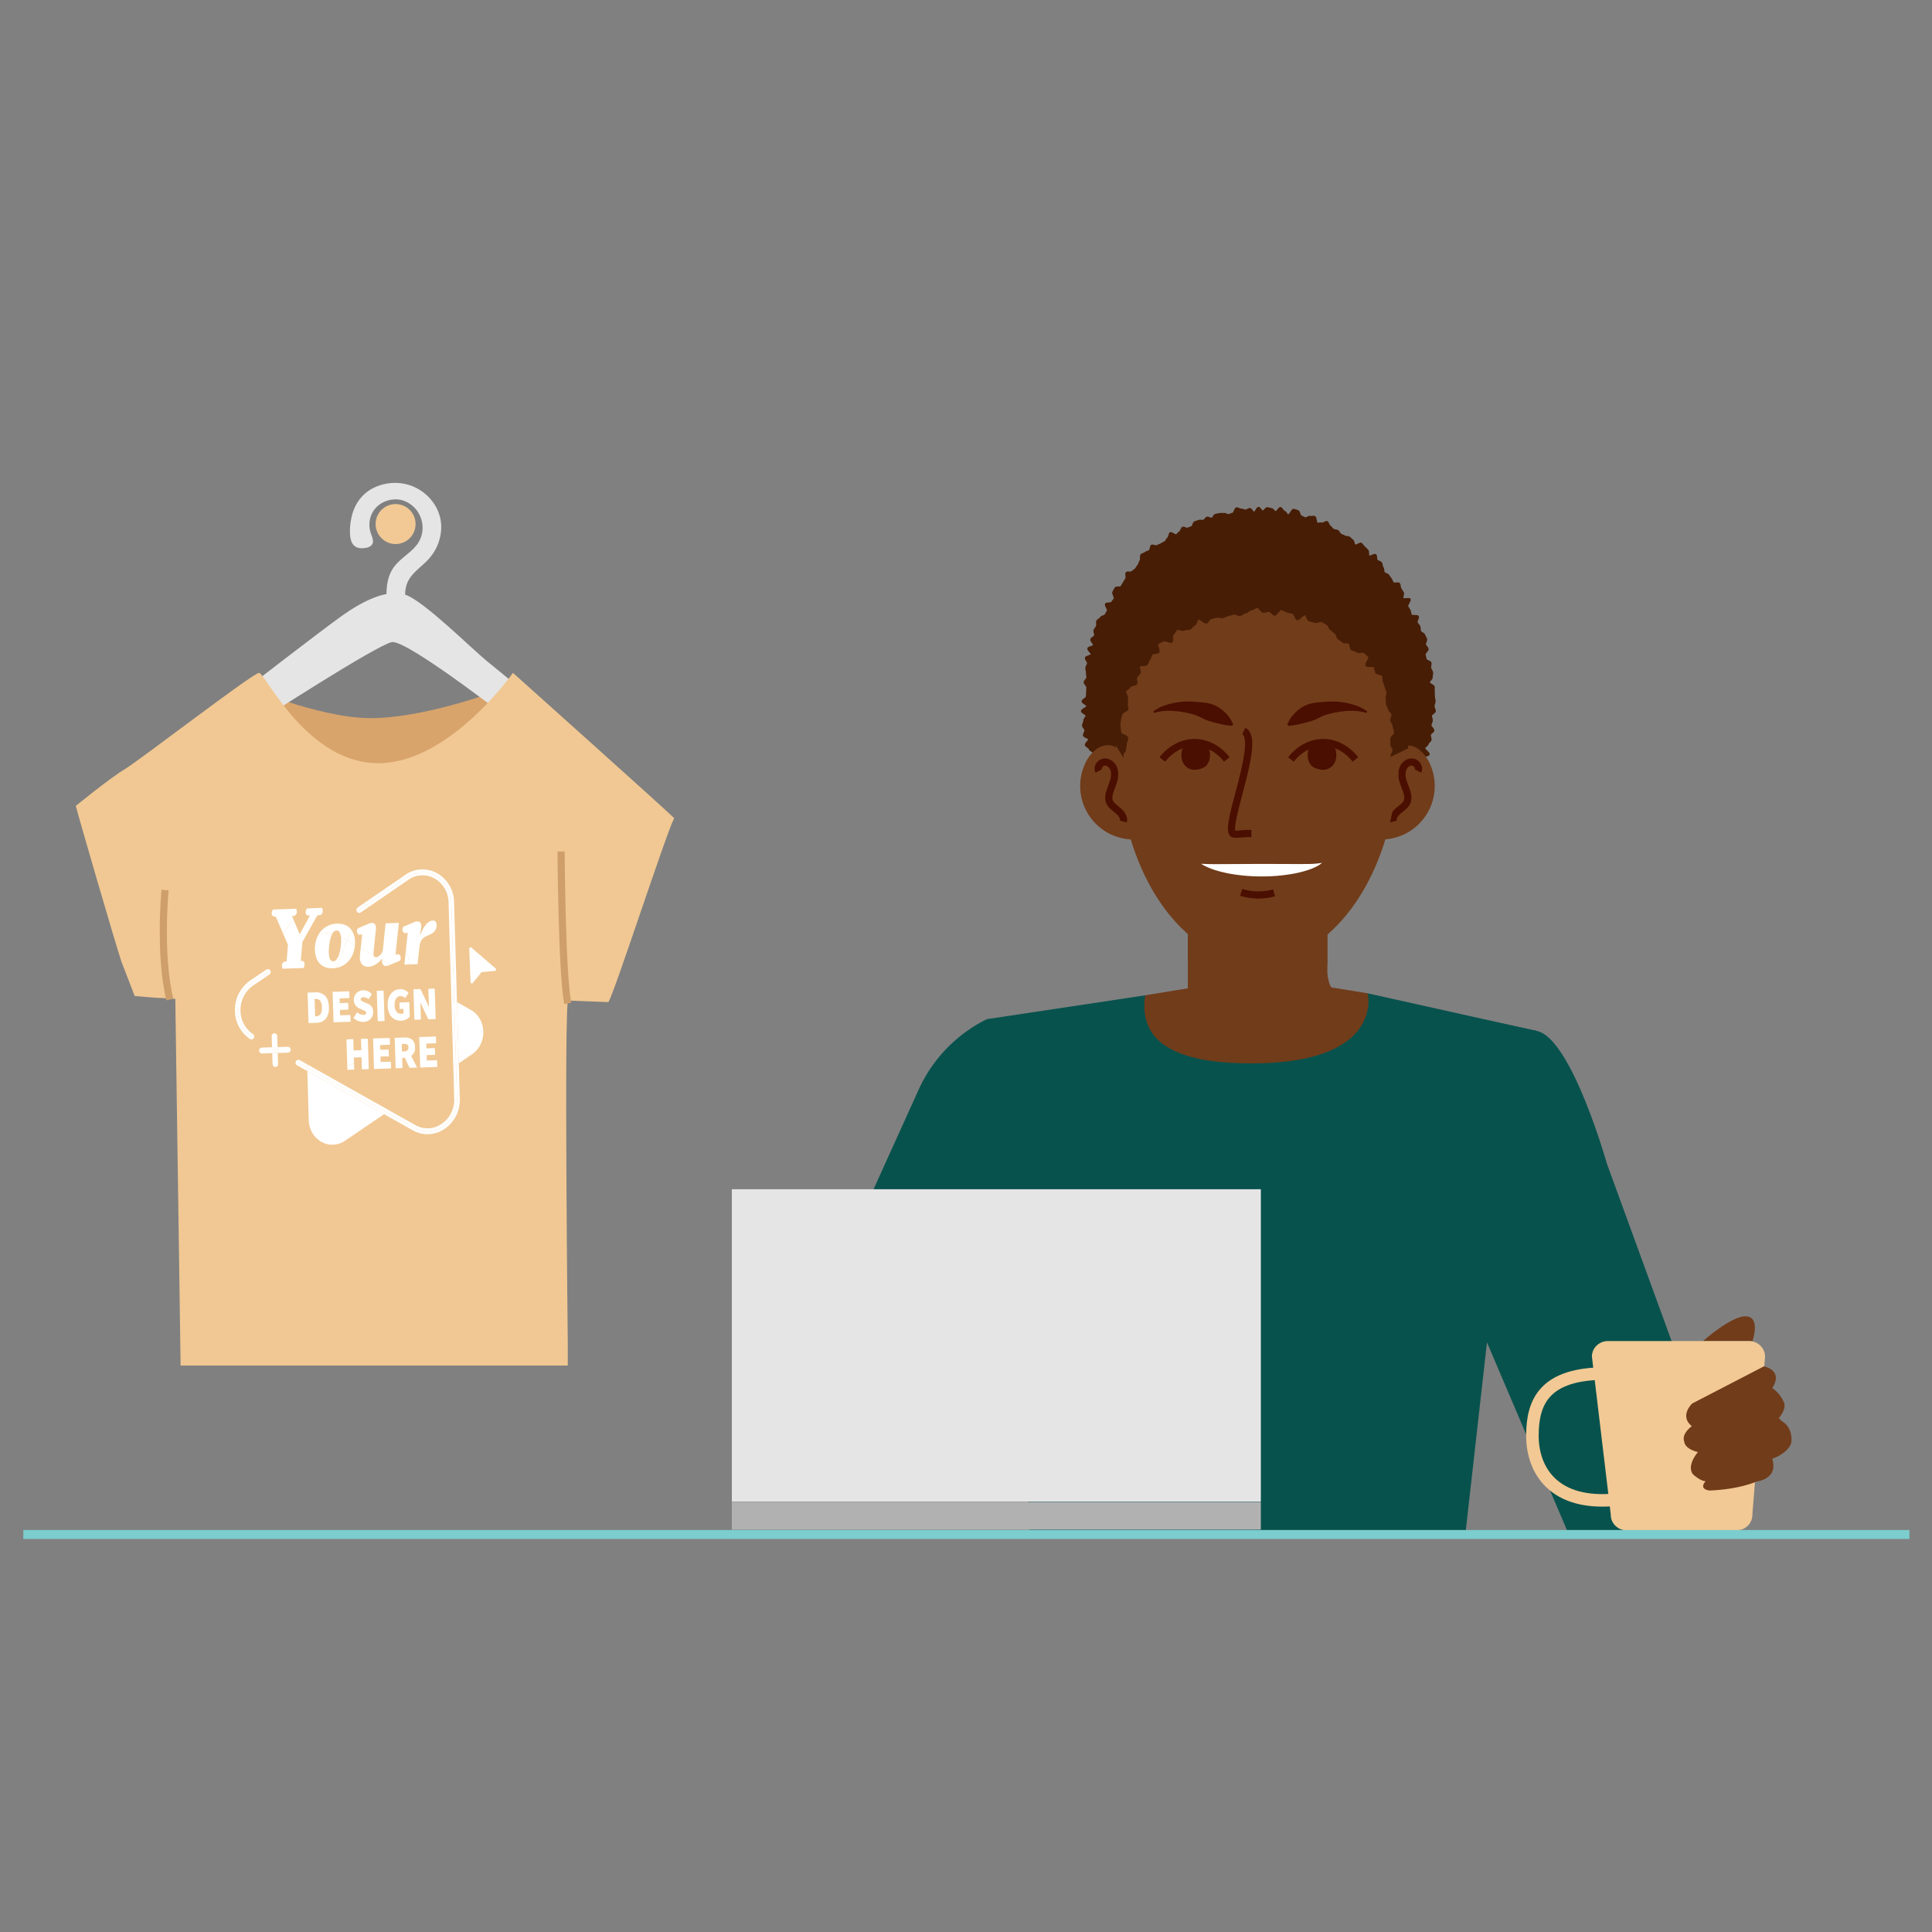 <svg viewBox="0 0 1080 1080" height="1080" width="1080" xmlns="http://www.w3.org/2000/svg">
  <rect x="0" y="0" width="1080" height="1080" fill="#808080" stroke="none"/>
  <defs>
    <style>
      .cls-1 {
        isolation: isolate;
      }

      .cls-2 {
        fill: #08524d;
      }

      .cls-3 {
        fill: #f2c994;
      }

      .cls-4 {
        fill: #e5e5e5;
      }

      .cls-5 {
        fill: #b1b1b1;
      }

      .cls-17, .cls-6 {
        fill: #713c1a;
      }

      .cls-11, .cls-13, .cls-15, .cls-16, .cls-7 {
        fill: none;
      }

      .cls-7 {
        stroke: #f2c994;
        stroke-width: 7px;
      }

      .cls-8 {
        fill: #31363e;
      }

      .cls-9 {
        fill: #d8a46c;
      }

      .cls-10 {
        fill: #f1c893;
      }

      .cls-11 {
        stroke: #ce9f6b;
      }

      .cls-11, .cls-13, .cls-15, .cls-16, .cls-19 {
        stroke-miterlimit: 10;
      }

      .cls-11, .cls-16 {
        stroke-width: 4px;
      }

      .cls-12 {
        fill: #fff;
      }

      .cls-13 {
        stroke: #7ccdcd;
        stroke-width: 5px;
      }

      .cls-14, .cls-19 {
        fill: #471d05;
      }

      .cls-15, .cls-19 {
        stroke: #471d05;
      }

      .cls-15 {
        stroke-width: 0.935px;
      }

      .cls-16 {
        stroke: #4a0f00;
      }

      .cls-17 {
        mix-blend-mode: multiply;
      }

      .cls-18 {
        fill: #4a0f00;
      }

      .cls-19 {
        stroke-width: 0.861px;
      }
    </style>
  </defs>
  <g class="cls-1">
    <g data-sanitized-data-name="Layer 1" data-name="Layer 1" id="Layer_1">
      <g>
        <path d="M570.814,781.695l4.802,75.319,243.771-1.507h0l16.922-150.189s-27.937-49.89-33.687-67.96c-2.074-6.518,56.805-60.965,56.805-60.965l-94.845-21.112-124.448,1.114-88.434,13.307s53.547,46.844,46.436,63.625C564.982,711.565,570.814,781.695,570.814,781.695Z" class="cls-2"></path>
        <circle r="11.17" cy="292.949" cx="221.141" class="cls-3" id="Oval"></circle>
        <path d="M567.741,731.619l-106.158-7.768,51.927-114.693a81.416,81.416,0,0,1,38.19-39.456l0,0,79.371,32.378Z" class="cls-2"></path>
        <rect height="174.676" width="295.714" y="664.792" x="409.108" class="cls-4"></rect>
        <rect height="15.443" width="295.714" y="839.651" x="409.108" class="cls-5"></rect>
        <path d="M875.998,855.508h97.043l-74.716-204.847S878.627,580.955,859.428,576.394L811.123,566.073l-32.363,61.119Z" class="cls-2"></path>
        <path d="M952.011,749.657s16.168-14.484,24.252-13.81,3.368,13.81,3.368,13.81Z" class="cls-6"></path>
        <path d="M909.438,855.508a9.159,9.159,0,0,1-6.433-2.614,8.555,8.555,0,0,1-2.57-6.274l-10.541-88.257a8.527,8.527,0,0,1,2.626-6.167,9.124,9.124,0,0,1,6.377-2.539h78.773a9.161,9.161,0,0,1,6.366,2.55,8.563,8.563,0,0,1,2.637,6.156l-7.09,88.257a8.553,8.553,0,0,1-2.543,6.248,9.153,9.153,0,0,1-6.384,2.64Z" class="cls-3" id="Path"></path>
        <path d="M903.728,838.279c-35.201,3.68-47.101-16.489-47.101-35.697s6.912-34.78,41.073-34.78" class="cls-7" data-sanitized-data-name="Oval" data-name="Oval" id="Oval-2"></path>
        <path d="M986.057,763.789l-40.116,20.788s-7.366,6.85-.194,12.661c0,0-6.048,4.224-4.197,8.719,0,0-.106,3.847,7.615,5.758,0,0-6.458,7.262-2.856,12.355,0,0,3.834,3.702,7.139,3.966,0,0-4.149,4.098,1.958,5.156,0,0,14.623-.103,26.759-5.075,0,0,12.066-1.27,8.532-12.64,0,0,9.011-3.041,10.671-9.122,0,0,1.23-8.031-5.166-11.816l-1.846-1.796s4.907-5.416,2.612-9.392a18.504,18.504,0,0,0-6.271-7.414S997.512,766.836,986.057,763.789Z" class="cls-6"></path>
        <g>
          <polygon points="249.97 358.334 252.599 356.653 253.287 353.866 248.268 357.073 249.97 358.334" class="cls-8"></polygon>
          <g>
            <g>
              <path d="M135.685,383.021s41.994,18.259,71.055,18.412c29.061.153,67.617-13.875,72.638-15.853,5.021-1.978,10.863,11.381,10.863,11.381l-20.054,40.381-100.451,7.089-37.003-52.706Z" class="cls-9"></path>
              <g>
                <path d="M132.902,388.56s46.003-35.591,57.948-44.124c11.946-8.533,25.598-15.359,35.838-11.946s37.544,30.718,46.077,37.544c8.533,6.826,29.865,24.745,29.865,24.745L290.683,406.725s-63.142-49.49-71.675-47.783c-8.533,1.707-74.168,44.179-74.168,44.179Z" class="cls-4"></path>
                <path d="M246.398,298.086a26.859,26.859,0,0,1-6.993,14.655c-3.831,4.139-9.024,7.379-11.39,12.367-2.083,4.37-1.646,9.333-1.157,14.063-3.497,0-6.967,0-10.464.026-.694-7.713-.797-16.095,3.985-22.445,3.677-4.911,9.77-7.944,13.215-13.009a15.816,15.816,0,0,0,2.34-5.656,16.105,16.105,0,0,0-1.414-10.258,14.984,14.984,0,0,0-2.468-3.651,16.839,16.839,0,0,0-3.445-2.854,14.62,14.62,0,0,0-4.628-1.877c-.026,0-.077-.026-.103-.026a14.224,14.224,0,0,0-5.708.026,14.972,14.972,0,0,0-4.91,1.877,13.774,13.774,0,0,0-3.497,2.931,13.49,13.49,0,0,0-2.185,3.574,14.537,14.537,0,0,0-.283,10.258v.026c.771,2.185,1.98,4.731.488,6.556a5.22,5.22,0,0,1-3.06,1.543c-6.942,1.311-8.896-2.725-9.076-8.124v-.206a34.96,34.96,0,0,1,1.183-10.053,25.847,25.847,0,0,1,2.725-6.505c.386-.643.797-1.26,1.234-1.877a23.594,23.594,0,0,1,1.954-2.288c6.145-6.351,16.506-8.742,25.325-6.222a26.188,26.188,0,0,1,12.958,8.51c.514.617.977,1.234,1.414,1.877a22.105,22.105,0,0,1,3.162,6.505c.129.36.232.72.334,1.08A23.502,23.502,0,0,1,246.398,298.086Z" class="cls-4"></path>
              </g>
              <path d="M376.864,457.328c-5.12,10.239-33.37,97.745-36.783,102.865l-22.431-.885c-2.406,0-.267,190.815-.267,190.815v13.212H100.965l-2.966-204.968-7.763-.471c-.026.169-14.938-1.106-14.938-1.106L67.865,537.528c-3.413-10.239-23.778-80.2-25.485-87.026,0,0,18.772-15.359,27.305-20.479,8.533-5.12,71.742-53.891,75.155-53.891,3.413,0,27.119,51.857,68.195,50.478,39.271-1.318,73.708-50.478,73.708-50.478s85.001,76.076,90.121,81.196Z" class="cls-10"></path>
            </g>
            <path d="M313.641,475.981s.412,67.968,3.742,84.953" class="cls-11"></path>
            <path d="M92.279,497.535s-3.49,35.6,2.649,61.196" class="cls-11"></path>
          </g>
          <g>
            <path d="M263.169,564.528l-7.713-4.335.993,34.189,7.44-5.067C272.605,583.378,272.206,569.607,263.169,564.528Z" class="cls-12"></path>
            <path d="M172.6,626.218c.32,11.017,11.616,17.365,20.333,11.428l21.761-14.822-42.891-24.088Z" class="cls-12"></path>
            <path d="M141.35,578.006q-.197-.131-.389-.267l-.426,1.662c-10.306-6.823-10.088-22.913.124-29.869l9.109-6.164-.606,2.364,1.441-.975a1.704,1.704,0,0,0,.469-2.271,1.498,1.498,0,0,0-2.139-.506l-9.113,6.166a19.827,19.827,0,0,0-8.465,16.689,19.178,19.178,0,0,0,8.365,15.961,1.477,1.477,0,0,0,.866.249,1.524,1.524,0,0,0,1.266-.773A1.71,1.71,0,0,0,141.35,578.006Z" class="cls-12"></path>
            <path d="M140.658,549.533c-10.212,6.956-10.43,23.046-.124,29.869l.426-1.662a15.667,15.667,0,0,1-6.51-12.921,16.51,16.51,0,0,1,7.043-13.897l7.668-5.189.606-2.364Z" class="cls-12"></path>
            <path d="M227.424,490.433c10.659-7.261,24.473.503,24.864,13.974l1.592,54.827.002.075,1.575.885-1.621-55.831a18.86,18.86,0,0,0-9.409-16.171,16.641,16.641,0,0,0-17.846.858l-23.619,16.208q.92.333,1.819.714Z" class="cls-12"></path>
            <path d="M166.785,594.061l.603-1.512a1.502,1.502,0,0,0-1.974.742,1.702,1.702,0,0,0,.652,2.224l5.737,3.222-.055-1.889Z" class="cls-12"></path>
            <path d="M255.471,614.06c.391,13.471-12.933,22.547-23.984,16.337l-15.298-8.591-1.495,1.018L230.767,631.851a16.68,16.68,0,0,0,8.731,2.177,17.08,17.08,0,0,0,8.894-2.887,19.594,19.594,0,0,0,8.626-17.124l-.57-19.633-1.519,1.035Z" class="cls-12"></path>
            <polygon points="253.881 559.308 254.93 595.417 256.449 594.383 255.456 560.193 253.881 559.308" class="cls-12"></polygon>
            <polygon points="171.748 596.848 171.802 598.736 214.694 622.824 216.189 621.806 171.748 596.848" class="cls-12"></polygon>
            <path d="M199.51,509.589a1.577,1.577,0,0,0,.695.622l.603-1.513,3.971-2.725q-.899-.38-1.819-.714l-2.997,2.056A1.705,1.705,0,0,0,199.51,509.589Z" class="cls-12"></path>
            <path d="M252.287,504.407c-.391-13.471-14.204-21.235-24.864-13.974l-22.644,15.539q.871.369,1.721.781L228.263,491.819a13.731,13.731,0,0,1,14.723-.72,15.566,15.566,0,0,1,7.753,13.352l1.567,53.972,1.575.885-.002-.075Z" class="cls-12"></path>
            <path d="M171.748,596.848l-.055-1.889-4.188-2.352c-.038-.022-.078-.04-.117-.058l-.603,1.512Z" class="cls-12"></path>
            <path d="M253.923,614.105a16.293,16.293,0,0,1-7.173,14.239,13.743,13.743,0,0,1-14.544.599l-14.523-8.156-1.495,1.018,15.298,8.591c11.051,6.211,24.375-2.865,23.984-16.337l-.541-18.643-1.519,1.035Z" class="cls-12"></path>
            <polygon points="253.41 596.452 254.93 595.417 253.881 559.308 252.306 558.423 253.41 596.452" class="cls-12"></polygon>
            <polygon points="171.693 594.959 171.748 596.848 216.189 621.806 217.684 620.787 171.693 594.959" class="cls-12"></polygon>
            <path d="M201.652,510.081l4.849-3.328q-.85-.412-1.721-.781l-3.971,2.725-.603,1.513A1.467,1.467,0,0,0,201.652,510.081Z" class="cls-12"></path>
            <path d="M153.425,579.293l.192,6.092,1.548-.049-.192-6.091a1.551,1.551,0,1,0-3.095.098l.192,6.091,1.548-.049Z" class="cls-12"></path>
            <path d="M153.913,594.765l-.192-6.092-1.548.049.192,6.092a1.551,1.551,0,1,0,3.095-.098l-.192-6.092-1.548.049Z" class="cls-12"></path>
            <path d="M160.898,585.154l-5.733.181.052,1.645,5.733-.181-5.733.181.052,1.644,5.733-.181a1.648,1.648,0,0,0-.104-3.289Z" class="cls-12"></path>
            <path d="M146.389,587.259l5.733-.181-.052-1.645-5.733.181a1.648,1.648,0,0,0,.104,3.289l5.733-.181-.052-1.644Z" class="cls-12"></path>
            <rect transform="translate(-18.424 5.166) rotate(-1.809)" height="1.645" width="1.548" y="585.359" x="153.643" class="cls-12"></rect>
            <rect transform="translate(-18.476 5.168) rotate(-1.809)" height="1.645" width="1.548" y="587.004" x="153.695" class="cls-12"></rect>
            <rect transform="translate(-18.478 5.119) rotate(-1.809)" height="1.645" width="1.548" y="587.053" x="152.147" class="cls-12"></rect>
            <rect transform="translate(-18.426 5.117) rotate(-1.809)" height="1.645" width="1.548" y="585.408" x="152.095" class="cls-12"></rect>
            <path d="M164.166,514.298l-.935-2.222.685-.023c1.199-.04,2.067-1.032,2.015-2.6a3.033,3.033,0,0,0-.392-1.455l-12.895.434a3.378,3.378,0,0,0-.741,2.202,1.616,1.616,0,0,0,1.774,1.763l.471-.016,4.128,9.53A40.358,40.358,0,0,1,164.166,514.298Z" class="cls-12"></path>
            <path d="M171.622,507.793a3.355,3.355,0,0,0-.55.943q.811-.511,1.648-.98Z" class="cls-12"></path>
            <path d="M160.219,537.445l-.6.02a2.197,2.197,0,0,0-1.974,2.548,3.108,3.108,0,0,0,.394,1.506l11.524-.388a2.673,2.673,0,0,0,.541-.881l-.069-2.392a1.36,1.36,0,0,0-1.291-.699l-.6.02.891-10.562,5.179-9.289c1.495-2.734,2.715-4.75,3.284-5.681l.985-.033c1.157-.039,1.981-1.029,1.931-2.546a3.108,3.108,0,0,0-.393-1.506l.041-.052-7.342.247q-.837.469-1.648.98a3.273,3.273,0,0,0-.192,1.259c.041,1.214.704,1.799,1.56,1.77l.814-.027c-.321.669-.883,1.802-1.37,2.629l-4.368,7.895-3.351-7.964a40.358,40.358,0,0,0-5.889,7.614l2.704,6.241Z" class="cls-12"></path>
            <path d="M170.035,537.857l.069,2.392a3.387,3.387,0,0,0,.2-1.321A2.304,2.304,0,0,0,170.035,537.857Z" class="cls-12"></path>
            <path d="M185.865,521.79a2.823,2.823,0,0,1,2.211-1.638c1.539-.052,2.259,1.374,2.512,3.584l3.453,1.941,2.361-5.922c-1.698-2.263-4.407-3.532-7.982-3.412a12.13,12.13,0,0,0-10.651,6.615A12.414,12.414,0,0,1,185.865,521.79Z" class="cls-12"></path>
            <path d="M186.037,541.285a13.251,13.251,0,0,0,1.861-.196l6.143-15.412-3.453-1.941c.05.435.082.901.099,1.392.128,3.844-1.01,12.136-4.351,12.249-1.799.061-2.424-1.944-2.52-4.827-.085-2.537.409-8.014,2.05-10.76a12.414,12.414,0,0,0-8.096,1.168,16.475,16.475,0,0,0-1.719,8.233C176.257,537.412,179.782,541.496,186.037,541.285Z" class="cls-12"></path>
            <path d="M198.412,528.133c.04-.619.053-1.251.031-1.9a11.284,11.284,0,0,0-2.042-6.479l-2.361,5.922Z" class="cls-12"></path>
            <path d="M187.898,541.089c5.89-1.04,10.072-6.029,10.514-12.956l-4.371-2.457Z" class="cls-12"></path>
            <path d="M222.973,515.888l-4.314.145a40.833,40.833,0,0,1,3.771,4.996Z" class="cls-12"></path>
            <path d="M208.873,531.604,210.14,519.459c.258-2.54-.891-3.565-2.134-3.523a7.098,7.098,0,0,0-2.677.749l-5.37,2.307a2.539,2.539,0,0,0-.419,1.584c.044,1.315.977,2.296,2.165,1.902l.761-.329.002.051-.826,7.75,7.248,4.074A7.743,7.743,0,0,1,208.873,531.604Z" class="cls-12"></path>
            <path d="M223.592,536.982a2.438,2.438,0,0,0,.419-1.584c-.046-1.366-.978-2.296-2.165-1.902l-.761.329-.002-.051L222.43,521.028a40.833,40.833,0,0,0-3.771-4.996l-3.098.104-1.492,14.38a5.218,5.218,0,0,1-3.372,4.52l2.414,1.357q.206-.239.409-.491l.043-.001-.048.72,4.713,2.649.078-.034Z" class="cls-12"></path>
            <path d="M213.506,536.765c-.01,2.279.924,3.26,2.123,3.22a6.4,6.4,0,0,0,2.599-.714l-4.713-2.649Z" class="cls-12"></path>
            <path d="M210.234,535.103a1.194,1.194,0,0,1-1.344-1.081l-7.248-4.074-.414,3.888c-.487,4.675,1.81,6.674,4.595,6.58,2.857-.096,5.175-1.559,7.289-4.022l-2.414-1.357A2.3,2.3,0,0,1,210.234,535.103Z" class="cls-12"></path>
            <path d="M233.437,538.98l1.05-9.656c.463-4.117,2.011-5.283,5.099-6.552,3.639-1.49,4.428-3.542,4.454-5.315.063-1.977-.698-2.913-2.154-2.864-2.613.088-5.043,3.107-6.892,8.081l-.128.004.584-4.324c.268-2.237-.883-3.312-2.082-3.272a7.47,7.47,0,0,0-2.677.749l-5.286,2.254a2.383,2.383,0,0,0-.419,1.584c.046,1.366,1.02,2.295,2.165,1.902l.761-.329.002.051-.955,9.285a42.867,42.867,0,0,1,1.855,8.559Z" class="cls-12"></path>
            <path d="M228.814,539.136a42.867,42.867,0,0,0-1.855-8.559l-.89,8.652Z" class="cls-12"></path>
            <path d="M194.205,598.022,198.02,597.902l-.112-3.56a27.793,27.793,0,0,1-3.779,1.259Z" class="cls-12"></path>
            <g>
              <path d="M176.184,554.75l-4.258.134.537,17.019,3.193-.101,1.287-.041c4.169-.132,7.105-2.793,6.914-8.815-.093-2.933-.875-4.984-2.159-6.303A7.071,7.071,0,0,0,176.184,554.75Zm.952,13.34a5.369,5.369,0,0,1-.751.074l-.222.007-.309-9.793.222-.007c1.76-.056,3.223.497,3.712,3.066a10.584,10.584,0,0,1,.166,1.634C180.064,566.557,178.842,567.792,177.136,568.089Z" class="cls-12"></path>
              <polygon points="195.875 567.39 190.153 567.571 190.057 564.534 194.758 564.385 194.639 560.615 189.938 560.763 189.853 558.092 195.353 557.919 195.234 554.148 185.92 554.442 186.457 571.462 195.994 571.161 195.875 567.39" class="cls-12"></polygon>
              <path d="M205.62,561.054l-1.778-.756c-1.328-.561-2.157-.823-2.183-1.635-.024-.759.54-1.17,1.472-1.2A4.328,4.328,0,0,1,206.053,558.603l1.818-2.888a6.41,6.41,0,0,0-4.862-2.127,5.225,5.225,0,0,0-5.2,5.458,5.015,5.015,0,0,0,3.055,4.647l1.824.834c1.238.537,1.978.776,2.004,1.588.024.759-.45,1.22-1.603,1.256a5.417,5.417,0,0,1-3.423-1.543l-2.076,3.158a7.655,7.655,0,0,0,5.533,2.263,5.33,5.33,0,0,0,5.461-5.624A4.684,4.684,0,0,0,205.62,561.054Z" class="cls-12"></path>
              <rect transform="matrix(1, -0.032, 0.032, 1, -17.636, 6.985)" height="17.028" width="3.816" y="553.609" x="210.538" class="cls-12"></rect>
              <path d="M224.235,570.583a6.682,6.682,0,0,0,4.813-2.249l-.256-8.117-2.656.084-2.844.09.116,3.666,1.338-.042.791-.025.074,2.357a1.904,1.904,0,0,1-1.099.349,4.661,4.661,0,0,1-.904-.055c-1.964-.323-2.935-2.007-3.023-4.801-.098-3.09,1.308-4.969,3.26-5.03A3.362,3.362,0,0,1,226.457,557.985l.748-1.155,1.157-1.788a7.139,7.139,0,0,0-.563-.556,5.935,5.935,0,0,0-4.21-1.547c-3.859.122-7.083,3.474-6.903,9.182.145,4.592,2.254,7.288,5.122,8.156A7.538,7.538,0,0,0,224.235,570.583Z" class="cls-12"></path>
              <path d="M234.988,560.315c.202.614,4.473,9.473,4.473,9.473l4.075-.129-.52-16.457-.018-.562-.93.029-2.639.083.399,10.122-4.809-9.983-3.903.123.537,17.019,3.637-.115Z" class="cls-12"></path>
              <path d="M201.985,587.083l-4.302.136-.2-6.336-3.815.12.461,14.598a27.793,27.793,0,0,0,3.779-1.259l-.101-3.195,4.302-.136.038,1.199.175,5.556,3.814-.12-.251-7.962-.286-9.057-3.815.12Z" class="cls-12"></path>
              <polygon points="212.686 590.624 217.388 590.476 217.269 586.705 212.567 586.854 212.483 584.183 217.983 584.01 217.864 580.239 215.276 580.321 208.549 580.533 208.763 587.304 209.086 597.553 218.623 597.251 218.504 593.481 212.782 593.662 212.686 590.624" class="cls-12"></polygon>
              <path d="M232.031,585.296c-.134-4.242-2.835-5.414-5.94-5.316l-5.456.172.537,17.019,3.815-.12-.18-5.708,1.466-.046,2.662,5.63,4.258-.134-3.342-6.51A5.426,5.426,0,0,0,232.031,585.296Zm-5.961,2.442-1.375.043-.132-4.189,1.375-.043c1.508-.048,2.321.398,2.368,1.865A2.042,2.042,0,0,1,226.07,587.738Z" class="cls-12"></path>
              <polygon points="238.596 592.846 238.5 589.809 243.202 589.661 243.083 585.89 238.381 586.039 238.297 583.368 243.797 583.194 243.678 579.424 234.363 579.718 234.901 596.737 244.437 596.436 244.318 592.666 238.596 592.846" class="cls-12"></polygon>
            </g>
            <path d="M277.043,541.372l-13.572-11.677a.67.67,0,0,0-.765-.084.776.776,0,0,0-.39.714l.726,18.69a.754.754,0,0,0,.474.686l.014.005a.682.682,0,0,0,.757-.225l4.924-6.057,7.447-.697a.727.727,0,0,0,.62-.539A.794.794,0,0,0,277.043,541.372Z" class="cls-12"></path>
          </g>
        </g>
        <line y2="857.781" x2="1067.375" y1="857.781" x1="13.04" class="cls-13"></line>
        <g>
          <path d="M802.037,392.081c0-.896-.347-1.811-.367-2.702-.02-.896-.068-1.809-.107-2.699-.04-.895.058-1.82-.002-2.709-.06-.894-2.643-1.535-2.723-2.422-.08-.892,1.685-1.989,1.585-2.874-.1-.889.372-1.877.253-2.759-.12-.886-.98-1.65-1.119-2.529-.14-.882.367-1.909.208-2.784-.16-.878-2.55-1.217-2.729-2.087-.18-.873-.35-1.705-.549-2.569-.2-.868,1.873-2.395,1.654-3.255-.219-.862-1.227-1.479-1.466-2.332-.239-.855.906-2.224.649-3.071-.258-.848-.868-1.6-1.144-2.439-.277-.841-1.954-1.109-2.25-1.94-.296-.833-.102-1.884-.417-2.707-.315-.824-1.161-1.39-1.494-2.204-.334-.815,1.043-2.53.692-3.335-.352-.806-3.554-.044-3.924-.838-.37-.796-.324-1.791-.712-2.575-.388-.785-.915-1.445-1.321-2.218-.406-.774,1.755-3.24,1.333-4.002-.423-.763-3.488.307-3.928-.443-.44-.751.608-2.576.151-3.314-.457-.738-.915-1.488-1.388-2.213-.474-.725-.246-2.051-.735-2.763-.49-.712-2.942.26-3.447-.438-.505-.699-.714-1.629-1.235-2.314-.521-.684-.963-1.416-1.499-2.086-.536-.67-1.718-.652-2.269-1.306-.551-.655-.202-2.217-.768-2.857s-.366-2.131-.946-2.755-1.672-.667-2.266-1.275c-.594-.608-.183-2.471-.79-3.063-.607-.591-3.145,1.29-3.766.715-.62-.575-.059-2.719-.692-3.277-.633-.557-1.178-1.262-1.824-1.802-.645-.54-1.067-1.45-1.725-1.972-.657-.522-2.888,1.449-3.557.945-.668-.504-.562-2.243-1.242-2.729-.679-.485-1.218-1.207-1.909-1.674-.69-.466-1.793-.142-2.494-.59-.7-.447-1.526-.592-2.237-1.02-.71-.428-1.016-1.654-1.737-2.062-.72-.408-1.673-.261-2.403-.649-.729-.388-1.148-1.474-1.886-1.842-.737-.368-.932-2.142-1.679-2.49-.745-.347-2.184,1.159-2.938.832-.753-.326-1.803.294-2.565-.013-.76-.305-.631-3.404-1.4-3.689-.767-.284-1.789.23-2.564-.033-.773-.263-1.955,1.034-2.736.792-.778-.241-1.469-.756-2.255-.977-.784-.22-1.047-2.879-1.838-3.077-.788-.198-1.593-.53-2.388-.706-.793-.176-2.214,3.338-3.014,3.183-.796-.154-1.327-1.953-2.13-2.085-.799-.132-1.402-1.976-2.208-2.086-.802-.11-1.872,2.377-2.68,2.289-.804-.088-1.489-1.621-2.299-1.687-.806-.066-1.607-.459-2.418-.502-.807-.044-1.675,1.854-2.487,1.832-.808-.022-1.59-2.03-2.403-2.03-.812,0-1.58,2.694-2.387,2.716-.812.022-1.675-2.121-2.482-2.077-.811.044-1.577.821-2.382.887-.81.066-1.678-.66-2.482-.573-.808.088-1.732-.802-2.534-.692-.806.11-1.28,2.881-2.079,3.013-.803.132-1.518.613-2.314.767-.799.155-1.764-.822-2.557-.646-.796.177-1.675-.12-2.463.078-.791.198-1.619.23-2.403.45-.786.22-1.199,1.917-1.978,2.158-.781.242-1.902-.855-2.675-.593-.775.264-1.273,1.437-2.04,1.721-.769.285-1.775-.22-2.535.086-.762.306-1.576.459-2.329.785-.755.327-.873,2.322-1.618,2.67-.747.348-1.531.499-2.269.867-.739.368-2.136-.857-2.865-.468-.73.389-.879,2.039-1.599,2.447-.721.409-1.194,1.259-1.904,1.687-.711.428-2.657-1.58-3.358-1.132-.701.448-.618,2.365-1.308,2.831-.691.467-.951,1.645-1.63,2.13-.68.486-1.492.698-2.161,1.202-.669.504-1.626.523-2.283,1.045-.657.523-2.491-.685-3.136-.145-.645.54-.47,2.282-1.103,2.84-.633.558-1.724.522-2.344,1.097-.62.575-1.685.632-2.292,1.223-.607.592.071,2.774-.522,3.382-.594.608-.6,1.867-1.18,2.491s-.935,1.445-1.5,2.085-1.442.907-1.993,1.562c-.551.655-2.565-.152-3.101.518-.536.67.305,2.652-.216,3.336-.521.684-.828,1.528-1.334,2.227-.505.698-.863,1.484-1.353,2.196-.489.712-2.745-.021-3.219.705-.473.725-.849,1.557-1.306,2.295-.457.738,1.203,3.016.763,3.766-.44.75-1.092,1.304-1.515,2.066-.423.762-2.965.128-3.37.902-.405.773,1.474,2.957,1.086,3.742-.388.784-.913,1.444-1.284,2.24-.37.794-2.223.759-2.575,1.565-.352.804-1.729,1.109-2.063,1.924-.333.814.141,2.049-.174,2.873-.315.823-1.083,1.468-1.379,2.301-.296.831.573,2.163.296,3.004-.277.839-1.837,1.199-2.096,2.047-.257.846,1.71,2.485,1.471,3.341-.238.853-2.939.912-3.158,1.774-.219.859,2.088,2.469,1.889,3.337-.199.865-3.066,1.03-3.246,1.903-.179.87,1.376,2.172,1.217,3.05-.159.875-.812,1.652-.952,2.534-.139.878.497,1.897.377,2.783-.119.882.279,1.825.179,2.714-.099.885-1.407,1.615-1.487,2.506-.08.887,1.516,1.922,1.456,2.816-.06.889-.025,1.748-.064,2.643-.04.891-.155,1.743-.175,2.639-.02.891-2.392,1.749-2.392,2.645,0,.896,2.688,1.745,2.708,2.636.02.896-3.094,1.914-3.055,2.804.04.895,2.529,1.628,2.589,2.517.06.894-1.355,1.919-1.275,2.806.08.892-.807,1.928-.707,2.813.1.889,1.197,1.653,1.316,2.536.12.886-.94,2.012-.801,2.891.14.882,2.708,1.273,2.867,2.147.16.878-1.999,2.315-1.819,3.185.18.873,1.964,1.342,2.163,2.207.2.868,1.93,1.26,2.149,2.119.219.862.086,1.797.324,2.65.239.855-.234,1.938.024,2.784.258.848.152,1.829.429,2.668.277.841.274,1.801.57,2.632.296.833-.274,2.076.04,2.899.315.824,2.628.688,2.962,1.502.334.815-1.725,2.874-1.374,3.679.352.806,3.51.073,3.88.867.37.796-1.264,2.753-.876,3.537.388.785,1.341,1.236,1.746,2.009.406.774,1.826.869,2.249,1.631.423.763.418,1.799.858,2.549.44.751,1.931.694,2.388,1.431.457.738.255,1.942.728,2.667.474.725-.635,2.743-.146,3.455.49.712,1.157,1.305,1.662,2.003.505.699,1.62.863,2.14,1.547.521.684.783,1.624,1.319,2.294.536.67,1.585.831,2.136,1.486.551.655,1.703.654,2.269,1.293s1.268,1.083,1.848,1.707.489,1.993,1.083,2.601c.594.608.403,2.182,1.01,2.774.607.591,2.463-.422,3.084.153.62.575.846,1.648,1.479,2.205.633.557.642,2.002,1.288,2.542.645.54.756,1.926,1.413,2.449.657.522,1.338,1.079,2.007,1.584.668.504,2.127-.26,2.807.226.679.485,1.403.902,2.094,1.369.69.466.618,2.394,1.319,2.841.7.447,2.636-1.508,3.347-1.079.71.428,1.239,1.197,1.96,1.605.72.408,1.184,1.371,1.914,1.759.729.388,1.382.967,2.121,1.335.737.368,2.069-.797,2.816-.449.745.347,1.265,1.24,2.019,1.567.753.326.697,3.055,1.459,3.361.76.305,2.244-1.62,3.013-1.335.767.284,1.134,1.957,1.909,2.22.773.263,1.66.168,2.441.41.778.241,1.76-.335,2.546-.114.784.22,1.612.199,2.403.398.788.198,1.381,1.418,2.176,1.594.793.176,1.8-.906,2.599-.752.796.154,1.346,2.021,2.148,2.154.799.132,1.758-.931,2.564-.821.802.11,1.764-1.583,2.572-1.495.804.088,1.371,3.098,2.181,3.164.806.066,1.672-.679,2.483-.635.807.044,1.589,1.523,2.401,1.545.808.022,1.654-.734,2.467-.734.812,0,1.64-.068,2.448-.09.812-.022,1.62-.493,2.427-.537.811-.044,1.594-.605,2.4-.671.81-.066,1.531-1.064,2.335-1.151.808-.088,1.572-.334,2.374-.444.806-.11,1.654.313,2.454.181.803-.132,1.542-.562,2.338-.716.799-.155,1.764.728,2.557.552.796-.177,1.712.227,2.5.029.791-.198,1.527-.705,2.311-.925.786-.22,1.858.646,2.637.405.781-.242,1.295-1.571,2.068-1.834.775-.264,1.425-.972,2.191-1.257.769-.285,1.969.742,2.729.436.762-.306.639-3.193,1.392-3.52.755-.327,1.443-.738,2.189-1.085.747-.348,2.354,1.494,3.091,1.127.739-.368.545-2.922,1.274-3.31.73-.389,1.957.37,2.677-.038.721-.409,1.34-1.015,2.05-1.442.711-.428,1.727-.256,2.428-.703.701-.448,2.056.267,2.746-.2.691-.467.893-1.846,1.572-2.331.68-.486,1.09-1.436,1.759-1.94.669-.504.718-1.963,1.375-2.486.657-.523,1.415-.855,2.06-1.395.645-.54,1.415-.876,2.047-1.434.633-.558,2.407.406,3.027-.169.62-.575.448-2.193,1.055-2.784.607-.592.328-2.239.921-2.847.594-.608,1.055-1.317,1.635-1.941s2.112-.17,2.678-.81.606-1.817,1.157-2.472c.551-.655,1.459-.936,1.995-1.606.536-.67,2.46-.046,2.981-.73.521-.684-1.459-3.628-.954-4.327.505-.698,2.752.116,3.241-.596.489-.712,1.347-1.152,1.821-1.877.473-.725-.018-2.213.439-2.951.457-.738.618-1.683,1.058-2.434.44-.75.398-1.811.822-2.574.423-.762,1.77-.902,2.175-1.676.405-.773,1.708-1.01,2.096-1.795.388-.784-.115-2.108.255-2.904.37-.794-.277-2.134.075-2.94.352-.804,1.915-.975,2.248-1.79.333-.814-1.075-2.45-.759-3.274.315-.823,2.538-.773,2.835-1.606.296-.831-1.272-2.428-.995-3.269.277-.839,1.197-1.398,1.455-2.246.257-.846-.041-1.861.198-2.716.238-.853,3.172-.834,3.391-1.696.219-.859-2.694-2.64-2.495-3.508.199-.865,1.667-1.364,1.847-2.237.179-.87,1.497-1.478,1.657-2.356.159-.875-.522-1.936-.382-2.818.139-.878,1.85-1.498,1.97-2.384.119-.882-1.738-2.079-1.638-2.968.099-.885.693-1.706.773-2.597.08-.887-.543-1.836-.483-2.73.06-.889,2.13-1.654,2.17-2.549.04-.891-.768-1.844-.748-2.741C801.466,393.887,802.037,392.978,802.037,392.081Z" class="cls-14"></path>
          <path d="M802.037,392.081c0-.896-.347-1.811-.367-2.702-.02-.896-.068-1.809-.107-2.699-.04-.895.058-1.82-.002-2.709-.06-.894-2.643-1.535-2.723-2.422-.08-.892,1.685-1.989,1.585-2.874-.1-.889.372-1.877.253-2.759-.12-.886-.98-1.65-1.119-2.529-.14-.882.367-1.909.208-2.784-.16-.878-2.55-1.217-2.729-2.087-.18-.873-.35-1.705-.549-2.569-.2-.868,1.873-2.395,1.654-3.255-.219-.862-1.227-1.479-1.466-2.332-.239-.855.906-2.224.649-3.071-.258-.848-.868-1.6-1.144-2.439-.277-.841-1.954-1.109-2.25-1.94-.296-.833-.102-1.884-.417-2.707-.315-.824-1.161-1.39-1.494-2.204-.334-.815,1.043-2.53.692-3.335-.352-.806-3.554-.044-3.924-.838-.37-.796-.324-1.791-.712-2.575-.388-.785-.915-1.445-1.321-2.218-.406-.774,1.755-3.24,1.333-4.002-.423-.763-3.488.307-3.928-.443-.44-.751.608-2.576.151-3.314-.457-.738-.915-1.488-1.388-2.213-.474-.725-.246-2.051-.735-2.763-.49-.712-2.942.26-3.447-.438-.505-.699-.714-1.629-1.235-2.314-.521-.684-.963-1.416-1.499-2.086-.536-.67-1.718-.652-2.269-1.306-.551-.655-.202-2.217-.768-2.857s-.366-2.131-.946-2.755-1.672-.667-2.266-1.275c-.594-.608-.183-2.471-.79-3.063-.607-.591-3.145,1.29-3.766.715-.62-.575-.059-2.719-.692-3.277-.633-.557-1.178-1.262-1.824-1.802-.645-.54-1.067-1.45-1.725-1.972-.657-.522-2.888,1.449-3.557.945-.668-.504-.562-2.243-1.242-2.729-.679-.485-1.218-1.207-1.909-1.674-.69-.466-1.793-.142-2.494-.59-.7-.447-1.526-.592-2.237-1.02-.71-.428-1.016-1.654-1.737-2.062-.72-.408-1.673-.261-2.403-.649-.729-.388-1.148-1.474-1.886-1.842-.737-.368-.932-2.142-1.679-2.49-.745-.347-2.184,1.159-2.938.832-.753-.326-1.803.294-2.565-.013-.76-.305-.631-3.404-1.4-3.689-.767-.284-1.789.23-2.564-.033-.773-.263-1.955,1.034-2.736.792-.778-.241-1.469-.756-2.255-.977-.784-.22-1.047-2.879-1.838-3.077-.788-.198-1.593-.53-2.388-.706-.793-.176-2.214,3.338-3.014,3.183-.796-.154-1.327-1.953-2.13-2.085-.799-.132-1.402-1.976-2.208-2.086-.802-.11-1.872,2.377-2.68,2.289-.804-.088-1.489-1.621-2.299-1.687-.806-.066-1.607-.459-2.418-.502-.807-.044-1.675,1.854-2.487,1.832-.808-.022-1.59-2.03-2.403-2.03-.812,0-1.58,2.694-2.387,2.716-.812.022-1.675-2.121-2.482-2.077-.811.044-1.577.821-2.382.887-.81.066-1.678-.66-2.482-.573-.808.088-1.732-.802-2.534-.692-.806.11-1.28,2.881-2.079,3.013-.803.132-1.518.613-2.314.767-.799.155-1.764-.822-2.557-.646-.796.177-1.675-.12-2.463.078-.791.198-1.619.23-2.403.45-.786.22-1.199,1.917-1.978,2.158-.781.242-1.902-.855-2.675-.593-.775.264-1.273,1.437-2.04,1.721-.769.285-1.775-.22-2.535.086-.762.306-1.576.459-2.329.785-.755.327-.873,2.322-1.618,2.67-.747.348-1.531.499-2.269.867-.739.368-2.136-.857-2.865-.468-.73.389-.879,2.039-1.599,2.447-.721.409-1.194,1.259-1.904,1.687-.711.428-2.657-1.58-3.358-1.132-.701.448-.618,2.365-1.308,2.831-.691.467-.951,1.645-1.63,2.13-.68.486-1.492.698-2.161,1.202-.669.504-1.626.523-2.283,1.045-.657.523-2.491-.685-3.136-.145-.645.54-.47,2.282-1.103,2.84-.633.558-1.724.522-2.344,1.097-.62.575-1.685.632-2.292,1.223-.607.592.071,2.774-.522,3.382-.594.608-.6,1.867-1.18,2.491s-.935,1.445-1.5,2.085-1.442.907-1.993,1.562c-.551.655-2.565-.152-3.101.518-.536.67.305,2.652-.216,3.336-.521.684-.828,1.528-1.334,2.227-.505.698-.863,1.484-1.353,2.196-.489.712-2.745-.021-3.219.705-.473.725-.849,1.557-1.306,2.295-.457.738,1.203,3.016.763,3.766-.44.75-1.092,1.304-1.515,2.066-.423.762-2.965.128-3.37.902-.405.773,1.474,2.957,1.086,3.742-.388.784-.913,1.444-1.284,2.24-.37.794-2.223.759-2.575,1.565-.352.804-1.729,1.109-2.063,1.924-.333.814.141,2.049-.174,2.873-.315.823-1.083,1.468-1.379,2.301-.296.831.573,2.163.296,3.004-.277.839-1.837,1.199-2.096,2.047-.257.846,1.71,2.485,1.471,3.341-.238.853-2.939.912-3.158,1.774-.219.859,2.088,2.469,1.889,3.337-.199.865-3.066,1.03-3.246,1.903-.179.87,1.376,2.172,1.217,3.05-.159.875-.812,1.652-.952,2.534-.139.878.497,1.897.377,2.783-.119.882.279,1.825.179,2.714-.099.885-1.407,1.615-1.487,2.506-.08.887,1.516,1.922,1.456,2.816-.06.889-.025,1.748-.064,2.643-.04.891-.155,1.743-.175,2.639-.02.891-2.392,1.749-2.392,2.645,0,.896,2.688,1.745,2.708,2.636.02.896-3.094,1.914-3.055,2.804.04.895,2.529,1.628,2.589,2.517.06.894-1.355,1.919-1.275,2.806.08.892-.807,1.928-.707,2.813.1.889,1.197,1.653,1.316,2.536.12.886-.94,2.012-.801,2.891.14.882,2.708,1.273,2.867,2.147.16.878-1.999,2.315-1.819,3.185.18.873,1.964,1.342,2.163,2.207.2.868,1.93,1.26,2.149,2.119.219.862.086,1.797.324,2.65.239.855-.234,1.938.024,2.784.258.848.152,1.829.429,2.668.277.841.274,1.801.57,2.632.296.833-.274,2.076.04,2.899.315.824,2.628.688,2.962,1.502.334.815-1.725,2.874-1.374,3.679.352.806,3.51.073,3.88.867.37.796-1.264,2.753-.876,3.537.388.785,1.341,1.236,1.746,2.009.406.774,1.826.869,2.249,1.631.423.763.418,1.799.858,2.549.44.751,1.931.694,2.388,1.431.457.738.255,1.942.728,2.667.474.725-.635,2.743-.146,3.455.49.712,1.157,1.305,1.662,2.003.505.699,1.62.863,2.14,1.547.521.684.783,1.624,1.319,2.294.536.67,1.585.831,2.136,1.486.551.655,1.703.654,2.269,1.293s1.268,1.083,1.848,1.707.489,1.993,1.083,2.601c.594.608.403,2.182,1.01,2.774.607.591,2.463-.422,3.084.153.62.575.846,1.648,1.479,2.205.633.557.642,2.002,1.288,2.542.645.54.756,1.926,1.413,2.449.657.522,1.338,1.079,2.007,1.584.668.504,2.127-.26,2.807.226.679.485,1.403.902,2.094,1.369.69.466.618,2.394,1.319,2.841.7.447,2.636-1.508,3.347-1.079.71.428,1.239,1.197,1.96,1.605.72.408,1.184,1.371,1.914,1.759.729.388,1.382.967,2.121,1.335.737.368,2.069-.797,2.816-.449.745.347,1.265,1.24,2.019,1.567.753.326.697,3.055,1.459,3.361.76.305,2.244-1.62,3.013-1.335.767.284,1.134,1.957,1.909,2.22.773.263,1.66.168,2.441.41.778.241,1.76-.335,2.546-.114.784.22,1.612.199,2.403.398.788.198,1.381,1.418,2.176,1.594.793.176,1.8-.906,2.599-.752.796.154,1.346,2.021,2.148,2.154.799.132,1.758-.931,2.564-.821.802.11,1.764-1.583,2.572-1.495.804.088,1.371,3.098,2.181,3.164.806.066,1.672-.679,2.483-.635.807.044,1.589,1.523,2.401,1.545.808.022,1.654-.734,2.467-.734.812,0,1.64-.068,2.448-.09.812-.022,1.62-.493,2.427-.537.811-.044,1.594-.605,2.4-.671.81-.066,1.531-1.064,2.335-1.151.808-.088,1.572-.334,2.374-.444.806-.11,1.654.313,2.454.181.803-.132,1.542-.562,2.338-.716.799-.155,1.764.728,2.557.552.796-.177,1.712.227,2.5.029.791-.198,1.527-.705,2.311-.925.786-.22,1.858.646,2.637.405.781-.242,1.295-1.571,2.068-1.834.775-.264,1.425-.972,2.191-1.257.769-.285,1.969.742,2.729.436.762-.306.639-3.193,1.392-3.52.755-.327,1.443-.738,2.189-1.085.747-.348,2.354,1.494,3.091,1.127.739-.368.545-2.922,1.274-3.31.73-.389,1.957.37,2.677-.038.721-.409,1.34-1.015,2.05-1.442.711-.428,1.727-.256,2.428-.703.701-.448,2.056.267,2.746-.2.691-.467.893-1.846,1.572-2.331.68-.486,1.09-1.436,1.759-1.94.669-.504.718-1.963,1.375-2.486.657-.523,1.415-.855,2.06-1.395.645-.54,1.415-.876,2.047-1.434.633-.558,2.407.406,3.027-.169.62-.575.448-2.193,1.055-2.784.607-.592.328-2.239.921-2.847.594-.608,1.055-1.317,1.635-1.941s2.112-.17,2.678-.81.606-1.817,1.157-2.472c.551-.655,1.459-.936,1.995-1.606.536-.67,2.46-.046,2.981-.73.521-.684-1.459-3.628-.954-4.327.505-.698,2.752.116,3.241-.596.489-.712,1.347-1.152,1.821-1.877.473-.725-.018-2.213.439-2.951.457-.738.618-1.683,1.058-2.434.44-.75.398-1.811.822-2.574.423-.762,1.77-.902,2.175-1.676.405-.773,1.708-1.01,2.096-1.795.388-.784-.115-2.108.255-2.904.37-.794-.277-2.134.075-2.94.352-.804,1.915-.975,2.248-1.79.333-.814-1.075-2.45-.759-3.274.315-.823,2.538-.773,2.835-1.606.296-.831-1.272-2.428-.995-3.269.277-.839,1.197-1.398,1.455-2.246.257-.846-.041-1.861.198-2.716.238-.853,3.172-.834,3.391-1.696.219-.859-2.694-2.64-2.495-3.508.199-.865,1.667-1.364,1.847-2.237.179-.87,1.497-1.478,1.657-2.356.159-.875-.522-1.936-.382-2.818.139-.878,1.85-1.498,1.97-2.384.119-.882-1.738-2.079-1.638-2.968.099-.885.693-1.706.773-2.597.08-.887-.543-1.836-.483-2.73.06-.889,2.13-1.654,2.17-2.549.04-.891-.768-1.844-.748-2.741C801.466,393.887,802.037,392.978,802.037,392.081Z" class="cls-15"></path>
        </g>
        <path d="M779.632,421.223a7.008,7.008,0,0,1,6.213-4.662,11.227,11.227,0,0,1,7.63,2.638,21.089,21.089,0,0,1,6.099,8.347,29.903,29.903,0,0,1-33.858,41.047" class="cls-6"></path>
        <path d="M792.634,431.009c1.088-2.086-.866-4.85-3.213-5.019s-4.493,1.694-5.272,3.914a11.306,11.306,0,0,0,.235,6.936c.678,2.253,1.683,4.403,2.258,6.685a7.899,7.899,0,0,1,.135,4.106c-.684,2.354-2.925,3.832-4.819,5.388s-3.711,3.862-3.066,6.227" class="cls-16"></path>
        <path d="M720.959,546.562c-15.485,1.578-30.978,3.076-46.45,4.773-6.989.767-3.162-.025-10.107,1.077-2.172.345-21.958,3.587-24.268,3.983-4.681,31.561,27.484,38.032,59.409,38.044,74.533.027,65.039-39.158,65.039-39.158h0l-19.513-3.181c-3.214.403-2.913-14.811-6.124-14.384C729.903,538.918,730.041,545.637,720.959,546.562Z" class="cls-6"></path>
        <path d="M664.012,505.071H742.007a0,0,0,0,1,0,0V567.607a21.514,21.514,0,0,1-21.514,21.514H685.526a21.514,21.514,0,0,1-21.514-21.514V505.071A0,0,0,0,1,664.012,505.071Z" class="cls-6"></path>
        <path d="M664.012,538.949c1.894,1.674,3.847,3.279,5.889,4.769,9.7,7.08,21.503,11.906,33.139,10.547,11.629,1.418,23.455-3.349,33.191-10.38,2.001-1.445,3.915-3.002,5.776-4.622V505.071H664.012Z" class="cls-17"></path>
        <path d="M705.296,537.114c-12.355,2.317-25.067-2.668-35.395-10.207-19.029-13.889-31.59-36.103-38.339-59.506s-8.175-48.13-8.645-72.596l-.801-9.97c.119-47.293,36.432-85.541,81.108-85.429s80.797,38.542,80.678,85.835l-.025,9.968c-.593,24.463-2.142,49.183-9.009,72.552s-19.539,45.519-38.637,59.313c-10.366,7.487-23.102,12.408-35.446,10.029" class="cls-6"></path>
        <path d="M626.218,421.223a7.008,7.008,0,0,0-6.213-4.662,11.227,11.227,0,0,0-7.63,2.638,21.089,21.089,0,0,0-6.1,8.347,29.903,29.903,0,0,0,33.858,41.047" class="cls-6"></path>
        <path d="M693.826,498.829a32.544,32.544,0,0,0,18.367.278" class="cls-16"></path>
        <path d="M614.175,431.009c-1.088-2.086.866-4.85,3.213-5.019s4.493,1.694,5.272,3.914a11.306,11.306,0,0,1-.235,6.936c-.678,2.253-1.683,4.403-2.258,6.685a7.899,7.899,0,0,0-.135,4.106c.684,2.354,2.925,3.832,4.819,5.388s3.711,3.862,3.066,6.227" class="cls-16"></path>
        <path d="M739.18,413.963c-5.91.652-9.344,4.226-7.76,11.145A8.002,8.002,0,0,0,733.502,428.4a10.335,10.335,0,0,0,4,1.667,8.985,8.985,0,0,0,4.02.042,7.319,7.319,0,0,0,4.736-4.175,10.057,10.057,0,0,0,.431-6.404,9.661,9.661,0,0,0-.663-1.765,6.764,6.764,0,0,0-6.847-3.802Z" class="cls-18"></path>
        <path d="M668.232,413.963c5.91.652,9.344,4.226,7.76,11.145A8.002,8.002,0,0,1,673.91,428.4a10.335,10.335,0,0,1-4,1.667,8.985,8.985,0,0,1-4.02.042,7.319,7.319,0,0,1-4.736-4.175,10.057,10.057,0,0,1-.431-6.404,9.662,9.662,0,0,1,.663-1.765,6.764,6.764,0,0,1,6.847-3.802Z" class="cls-18"></path>
        <path d="M671.403,482.844c2.938.175,5.753.216,8.589.214l8.453-.042,16.84-.081,16.83.059c2.808.017,5.615.023,8.427-.02a48.287,48.287,0,0,0,8.483-.645,15.231,15.231,0,0,1-3.762,2.388,34.16,34.16,0,0,1-4.132,1.647,62.59,62.59,0,0,1-8.528,2.113,99.043,99.043,0,0,1-17.317,1.457,100.797,100.797,0,0,1-17.309-1.451,68.715,68.715,0,0,1-8.519-2.042,41.191,41.191,0,0,1-4.141-1.534A24.507,24.507,0,0,1,671.403,482.844Z" class="cls-12"></path>
        <path d="M719.646,405.059a16.981,16.981,0,0,1,3.462-5.682,22.289,22.289,0,0,1,4.979-4.143,24.229,24.229,0,0,1,2.899-1.408,20.835,20.835,0,0,1,3.119-.813c1.049-.228,2.143-.267,3.201-.395,1.058-.132,2.121-.2,3.175-.28l1.574-.132,1.58-.034,1.571-.03c.524.005,1.049.039,1.571.059l1.563.104c.52.046,1.04.127,1.557.19l1.545.202,1.534.294a37.18,37.18,0,0,1,5.957,1.737,21.718,21.718,0,0,1,5.382,3.018l-.45.78a30.257,30.257,0,0,0-11.228-1.047l-1.393.086-1.389.173c-.461.062-.92.104-1.377.18l-1.367.259c-.454.078-.908.14-1.358.23l-1.343.312-1.335.308-1.313.397-1.3.412c-.433.132-.844.355-1.263.526-.826.396-1.667.708-2.455,1.162a22.613,22.613,0,0,1-2.438,1.073,16.604,16.604,0,0,1-2.521.843c-1.695.542-3.515.905-5.371,1.372a43.84,43.84,0,0,1-6.21.954Z" class="cls-18"></path>
        <path d="M688.769,405.765a43.838,43.838,0,0,1-6.21-.954c-1.856-.466-3.676-.829-5.371-1.372a16.606,16.606,0,0,1-2.521-.843,22.624,22.624,0,0,1-2.438-1.073c-.788-.453-1.629-.766-2.455-1.162-.42-.171-.83-.394-1.263-.526l-1.3-.412-1.313-.397-1.335-.308-1.343-.312c-.45-.09-.904-.152-1.358-.23l-1.367-.259c-.457-.076-.916-.118-1.377-.18l-1.389-.173-1.393-.086a30.257,30.257,0,0,0-11.228,1.047l-.45-.78a21.718,21.718,0,0,1,5.382-3.018,37.179,37.179,0,0,1,5.957-1.737l1.534-.294,1.545-.202c.517-.063,1.037-.143,1.557-.19l1.563-.104c.522-.019,1.047-.054,1.571-.059l1.571.03,1.58.034,1.574.132c1.054.08,2.117.148,3.175.28,1.058.128,2.152.168,3.201.395a20.835,20.835,0,0,1,3.119.813,24.226,24.226,0,0,1,2.899,1.408,22.289,22.289,0,0,1,4.979,4.143,16.981,16.981,0,0,1,3.462,5.682Z" class="cls-18"></path>
        <path d="M695.272,408.678c9.942,4.56-10.637,52.245-6.224,57.217.889,1.001,4.465,0,10.495,0" class="cls-16"></path>
        <path d="M721.665,424.543c9.962-12.604,26.084-12.604,36.046,0" class="cls-16"></path>
        <path d="M685.79,424.543c-9.962-12.604-26.084-12.604-36.046,0" class="cls-16"></path>
        <path d="M777.768,422.422c.053-1.02,1.094-2.006,1.138-3.026.044-1.021-1.258-2.093-1.222-3.113.036-1.021-.138-2.045-.107-3.065.016-1.867,2.099-1.861,2.104-3.729s-.729-1.869-.724-3.736c.003-1.045-1.294-2.085-1.349-3.119-.056-1.043.796-2.169.682-3.199-.114-1.037-1.734-1.893-1.905-2.916-.173-1.03-.944-1.907-1.174-2.921-.23-1.019.108-2.119-.178-3.12-.287-1.005.744-2.385.402-3.371-.343-.989-.56-2.067-.957-3.036-.397-.97-.584-2.083-1.034-3.032-.45-.949.019-2.41-.482-3.336-.501-.926-3.197-.795-3.747-1.696-.55-.901-.255-2.311-.853-3.186-.596-.873-4.0.087-4.642-.76-.641-.845,2.191-4.139,1.505-4.955-.683-.814-1.68-1.49-2.406-2.275-.724-.782-3.538.218-4.303-.534-.762-.749-2.302-.658-3.103-1.377-.797-.715-.33-2.655-1.165-3.338-.831-.68-2.705-.093-3.572-.74-.863-.644-1.63-1.264-2.527-1.875-.892-.607-.8-2.474-1.725-3.047-.92-.57-1.57-1.539-2.521-2.073-.945-.531-1.125-2.417-2.099-2.912-.968-.492-1.939-1.153-2.935-1.608-.99-.453-2.891.866-3.907.45-1.009-.413-2.142-.522-3.176-.897-1.027-.372-1.23-2.999-2.279-3.334-1.042-.332-3.319,3.008-4.383,2.715-1.055-.291-1.325-3.268-2.4-3.52-1.067-.249-2.169-.558-3.254-.768-1.077-.208-2.061-1.24-3.155-1.408-1.085-.167-2.726,3.297-3.827,3.171-1.091-.125-1.958-2.026-3.063-2.111-1.095-.084-2.229.54-3.337.497-1.098-.043-2.167-2.733-3.277-2.736-1.11-.003-2.245,1.383-3.344,1.421-1.109.038-2.117,1.601-3.213,1.681-1.105.08-2.03,1.283-3.121,1.403-1.101.121-2.308-.915-3.394-.753-1.095.163-2.083.647-3.161.85-1.086.205-1.994.898-3.062,1.142-1.076.246-2.387-.524-3.443-.239-1.065.288-2.124.514-3.167.841-1.051.329-1.527,2.024-2.556,2.392-1.035.37-3.482-2.573-4.493-2.165-1.017.411-1.069,2.879-2.061,3.327-.998.451-1.521,1.688-2.492,2.175-.976.49-2.409.128-3.356.655-.953.53-3.172-.814-4.095-.25-.928.568-1.22,2.107-2.116,2.709-.9.606.141,3.592-.725,4.231-.871.643-3.958-1.304-4.793-.628-.839.679-2.222.883-3.023,1.595-.805.714,1.197,4.1.431,4.846-.769.749-2.917.229-3.645,1.008-.73.782-.725,2.11-1.413,2.92-.69.813-.741,2.003-1.387,2.844-.647.843-3.617.167-4.218,1.037-.602.872.737,2.868.182,3.766-.555.899-1.401,1.596-1.907,2.52-.506.924.545,2.473.09,3.42-.455.947-3.354.866-3.757,1.835-.402.967-2.124,1.538-2.472,2.526-.347.985,1.332,2.585,1.039,3.589-.292,1.0.113,2.127-.123,3.145-.235,1.013.503,2.124.324,3.154-.177,1.022-3.133,1.663-3.252,2.7-.119,1.029-.783,2.076-.844,3.119-.061,1.033-.374,2.259-.377,3.304.145,1.871.281,1.892.468,3.76s3.785,1.577,3.942,3.448c.025,1.02-.845,2.159-.814,3.18s-.471,2.052-.433,3.074c.038,1.02-1.479,2.101-1.431,3.121l-13.013-21.154c4.721-30.706,3.502-44.75,13.459-61.666h0c9.628-16.357,28.519-42.732,48.329-43.96,7.884-.489,35.9-5.934,56.636-.015,20.254,5.782,47.764,47.46,47.764,47.46,1.476,3.002,16.619,48.99,12.165,40.474-.468-.895-6.287,34.884-6.287,34.884Z" class="cls-19"></path>
      </g>
    </g>
  </g>
</svg>
